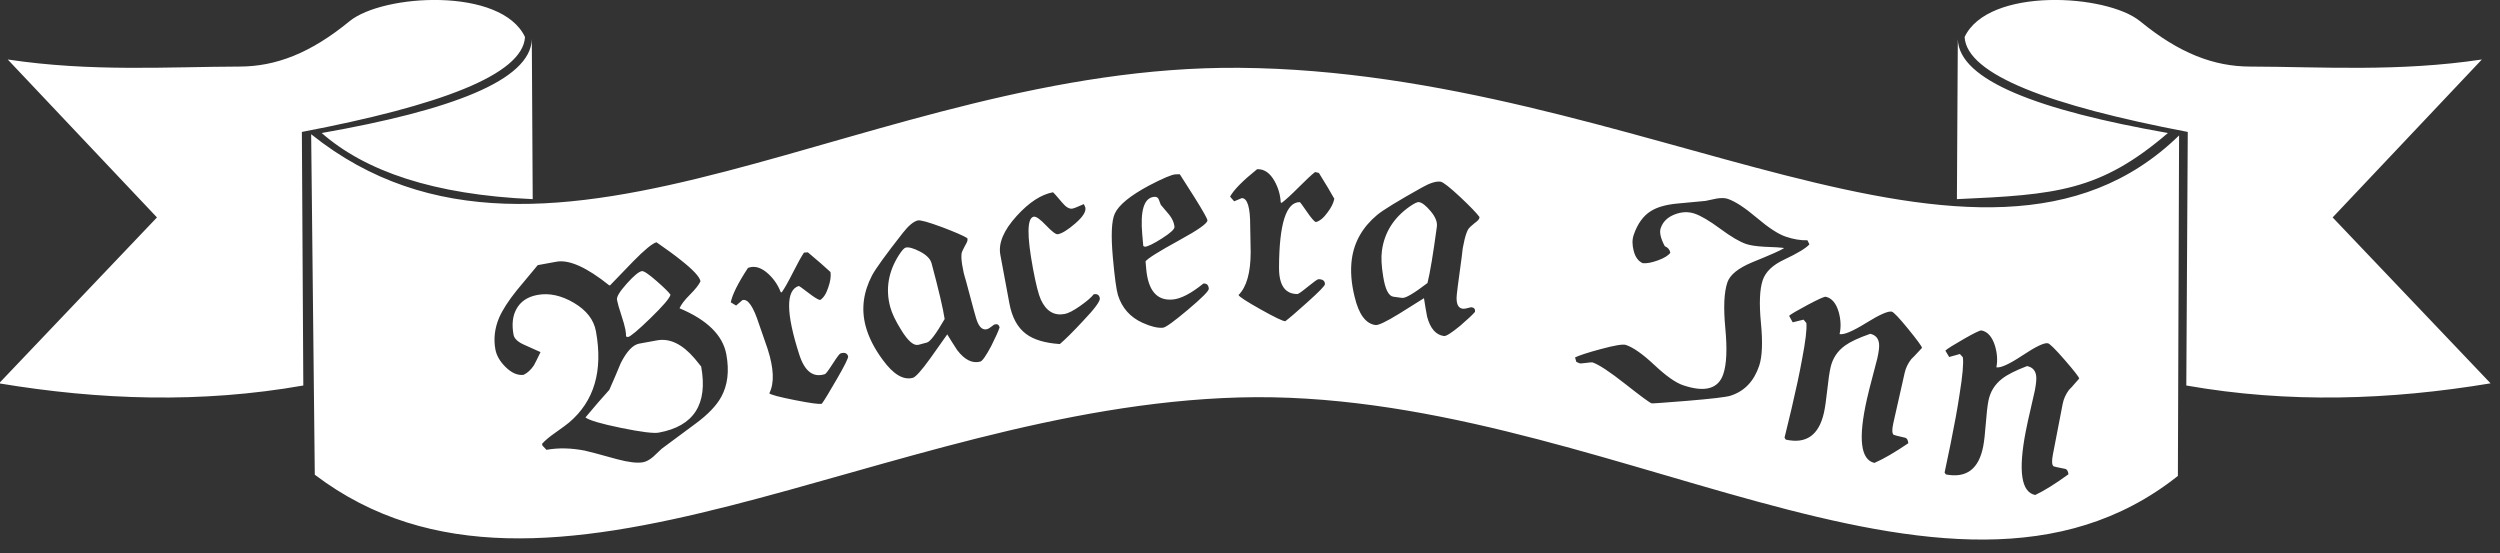 <svg xmlns="http://www.w3.org/2000/svg" xmlns:xlink="http://www.w3.org/1999/xlink" xmlns:serif="http://www.serif.com/" width="100%" height="100%" viewBox="0 0 131 29" xml:space="preserve" style="fill-rule:evenodd;clip-rule:evenodd;stroke-linejoin:round;stroke-miterlimit:2;"><rect x="0" y="0" width="131" height="29" fill="#333333" stroke="none"/>    <g transform="matrix(0.541,0,0,0.541,113.599,5.406)">        <path d="M-20.35,-6.2C-20.352,-6.268 -20.352,-6.336 -20.349,-6.405L-20.35,-6.2ZM-20.35,-6.2C-20.243,-2.198 -12.497,0.692 0,2.891C-6.586,8.533 -10.823,8.867 -20.438,9.296L-20.35,-6.2ZM-158.47,-6.201L-158.471,-6.405C-158.469,-6.337 -158.468,-6.269 -158.47,-6.201ZM-158.47,-6.201L-158.383,9.296C-167.998,8.867 -174.587,6.595 -178.821,2.891C-166.323,0.692 -158.577,-2.199 -158.47,-6.201ZM30.41,-4.231L15.955,11.067L31.252,27.136C21.515,28.756 11.705,29.094 1.781,27.346L1.922,2.786C-11.392,0.246 -19.477,-2.742 -19.692,-6.405C-17.412,-11.258 -5.936,-10.595 -2.685,-7.929C1.106,-4.821 4.454,-3.555 7.958,-3.545C14.834,-3.525 22.343,-3.016 30.41,-4.231ZM-159.129,-6.405C-159.343,-2.742 -167.429,0.246 -180.741,2.786L-180.602,27.346C-190.526,29.094 -200.336,28.757 -210.073,27.137L-194.776,11.067L-209.231,-4.231C-201.164,-3.015 -193.655,-3.525 -186.778,-3.545C-183.275,-3.554 -179.925,-4.821 -176.136,-7.928C-172.884,-10.595 -161.408,-11.258 -159.129,-6.405ZM-89.968,-3.424C-51.045,-3.122 -18.146,21.86 1.081,3.126L0.965,36.106C-21.395,53.856 -54.946,27.52 -89.968,28.504C-124.57,29.476 -157.023,53.016 -179.49,35.988L-179.841,3.009C-156.852,21.428 -125.581,-3.701 -89.968,-3.424ZM-140.117,28.44C-139.498,27.308 -139.334,25.943 -139.626,24.343C-139.965,22.483 -141.478,20.991 -144.161,19.867C-144.015,19.514 -143.677,19.072 -143.149,18.544C-142.621,18.015 -142.282,17.583 -142.131,17.248C-142.21,16.821 -142.843,16.138 -144.032,15.203C-144.574,14.764 -145.362,14.187 -146.395,13.472C-146.797,13.584 -147.549,14.202 -148.651,15.325C-150.105,16.84 -150.848,17.61 -150.881,17.635L-150.965,17.65C-153.149,15.897 -154.855,15.132 -156.083,15.356L-157.896,15.687L-159.929,18.133C-160.728,19.125 -161.297,20.008 -161.636,20.779C-162.065,21.8 -162.186,22.821 -161.999,23.843C-161.89,24.439 -161.566,25.004 -161.026,25.54C-160.439,26.125 -159.855,26.383 -159.271,26.315C-158.882,26.129 -158.545,25.818 -158.26,25.381C-158.172,25.231 -157.961,24.807 -157.626,24.112C-158.127,23.896 -158.629,23.671 -159.133,23.436C-159.8,23.154 -160.168,22.818 -160.24,22.427C-160.42,21.442 -160.33,20.618 -159.97,19.957C-159.568,19.211 -158.883,18.75 -157.917,18.573C-156.782,18.366 -155.606,18.623 -154.389,19.342C-153.172,20.061 -152.462,20.979 -152.258,22.095C-151.559,25.926 -152.424,28.87 -154.855,30.928C-155.02,31.073 -155.468,31.405 -156.201,31.923C-156.764,32.314 -157.188,32.671 -157.475,32.992L-157.444,33.159L-157.051,33.577C-155.917,33.37 -154.683,33.395 -153.348,33.651C-153.089,33.7 -152.04,33.979 -150.198,34.488C-149.087,34.785 -148.252,34.882 -147.694,34.78C-147.397,34.726 -147.073,34.552 -146.723,34.258L-145.887,33.47C-144.802,32.677 -143.718,31.874 -142.636,31.061C-141.417,30.166 -140.578,29.292 -140.117,28.44ZM-142.697,24.731C-142.279,25.231 -142.068,25.491 -142.065,25.509C-141.4,29.154 -142.769,31.287 -146.172,31.909C-146.674,32.001 -147.893,31.849 -149.829,31.452C-151.766,31.056 -152.914,30.718 -153.272,30.438C-152.405,29.396 -151.636,28.506 -150.963,27.768C-150.582,26.91 -150.211,26.045 -149.852,25.172C-149.273,24.029 -148.676,23.401 -148.063,23.289L-146.333,22.973C-145.105,22.749 -143.893,23.335 -142.697,24.731ZM-149.407,21.921C-149.465,21.605 -149.601,21.125 -149.814,20.482C-150.028,19.838 -150.163,19.358 -150.22,19.043C-150.272,18.763 -149.958,18.245 -149.28,17.487C-148.601,16.729 -148.114,16.323 -147.815,16.269C-147.631,16.234 -147.16,16.548 -146.405,17.208C-145.651,17.867 -145.194,18.317 -145.035,18.557C-145.126,18.901 -145.775,19.657 -146.983,20.83C-148.192,22.002 -148.917,22.609 -149.158,22.653C-149.22,22.626 -149.282,22.609 -149.341,22.6C-149.341,22.389 -149.363,22.163 -149.407,21.921ZM-9.587,27.779C-9.568,27.783 -9.238,27.414 -8.593,26.672C-8.606,26.534 -9.068,25.94 -9.982,24.887C-10.896,23.834 -11.445,23.29 -11.63,23.255C-11.983,23.186 -12.8,23.577 -14.081,24.428C-15.362,25.278 -16.206,25.663 -16.615,25.585C-16.485,24.916 -16.533,24.214 -16.756,23.478C-17.033,22.615 -17.467,22.127 -18.062,22.013C-18.191,21.987 -18.76,22.263 -19.766,22.839C-20.773,23.414 -21.371,23.79 -21.558,23.965L-21.187,24.586L-20.149,24.295L-19.863,24.611C-19.781,25.184 -19.887,26.377 -20.179,28.189C-20.374,29.498 -20.664,31.098 -21.048,32.988C-21.341,34.403 -21.534,35.327 -21.631,35.777L-21.506,35.961C-19.521,36.344 -18.316,35.441 -17.893,33.251C-17.8,32.768 -17.715,32.033 -17.64,31.047C-17.566,30.061 -17.482,29.325 -17.388,28.843C-17.216,27.952 -16.769,27.23 -16.045,26.676C-15.548,26.291 -14.748,25.887 -13.645,25.465C-13.126,25.566 -12.831,25.882 -12.76,26.416C-12.722,26.712 -12.765,27.185 -12.89,27.834C-12.929,28.039 -13.057,28.596 -13.271,29.508C-13.486,30.419 -13.652,31.181 -13.771,31.794C-14.513,35.637 -14.207,37.689 -12.852,37.95C-11.983,37.541 -10.91,36.872 -9.633,35.944C-9.669,35.629 -9.78,35.454 -9.964,35.418C-10.651,35.285 -11.022,35.204 -11.073,35.174C-11.241,35.046 -11.264,34.666 -11.142,34.034L-10.195,29.135C-10.103,28.653 -9.9,28.2 -9.587,27.779ZM-81.399,10.587C-81.039,10.116 -80.819,9.673 -80.742,9.257C-81.099,8.613 -81.597,7.779 -82.236,6.756L-82.605,6.67C-82.965,6.952 -83.496,7.446 -84.198,8.153C-84.9,8.86 -85.45,9.364 -85.848,9.664L-85.933,9.607C-85.968,8.889 -86.164,8.208 -86.521,7.564C-86.953,6.787 -87.491,6.398 -88.133,6.395L-88.218,6.395C-89.602,7.506 -90.475,8.391 -90.837,9.051L-90.441,9.506L-89.703,9.197C-89.155,9.199 -88.883,10.098 -88.889,11.894C-88.891,12.139 -88.883,12.546 -88.866,13.113C-88.849,13.68 -88.84,14.125 -88.842,14.446C-88.849,16.431 -89.241,17.81 -90.019,18.582C-89.944,18.752 -89.227,19.219 -87.869,19.979C-86.51,20.74 -85.718,21.121 -85.49,21.121C-85.112,20.84 -84.41,20.237 -83.386,19.314C-82.229,18.279 -81.65,17.685 -81.65,17.534C-81.649,17.213 -81.856,17.051 -82.273,17.05C-82.367,17.049 -82.708,17.289 -83.295,17.769C-83.883,18.249 -84.225,18.489 -84.319,18.488C-85.51,18.484 -86.102,17.632 -86.096,15.93C-86.082,11.696 -85.412,9.58 -84.089,9.585C-84.051,9.585 -83.826,9.889 -83.412,10.495C-82.998,11.102 -82.707,11.443 -82.536,11.519C-82.158,11.426 -81.779,11.116 -81.399,10.587ZM-128.934,26.74C-128.155,25.398 -127.789,24.654 -127.835,24.51C-127.934,24.203 -128.181,24.115 -128.576,24.242C-128.667,24.271 -128.917,24.605 -129.326,25.243C-129.737,25.882 -129.987,26.215 -130.076,26.244C-131.21,26.61 -132.038,25.982 -132.56,24.363C-133.858,20.332 -133.878,18.113 -132.618,17.708C-132.582,17.696 -132.273,17.915 -131.691,18.363C-131.11,18.812 -130.727,19.046 -130.542,19.066C-130.211,18.86 -129.947,18.447 -129.749,17.827C-129.552,17.267 -129.481,16.778 -129.537,16.359C-130.076,15.857 -130.808,15.219 -131.733,14.445L-132.109,14.476C-132.364,14.857 -132.716,15.491 -133.165,16.38C-133.613,17.269 -133.98,17.919 -134.265,18.329L-134.363,18.3C-134.62,17.628 -135.017,17.042 -135.556,16.539C-136.208,15.936 -136.84,15.731 -137.451,15.928L-137.532,15.954C-138.504,17.44 -139.059,18.552 -139.198,19.291L-138.681,19.602L-138.075,19.079C-137.553,18.911 -137.017,19.681 -136.466,21.391C-136.391,21.625 -136.257,22.008 -136.066,22.543C-135.874,23.077 -135.728,23.496 -135.629,23.803C-135.021,25.693 -134.966,27.124 -135.467,28.1C-135.343,28.238 -134.517,28.459 -132.99,28.761C-131.462,29.064 -130.59,29.181 -130.375,29.111C-130.102,28.725 -129.621,27.935 -128.934,26.74ZM-113.968,23.514C-113.546,22.677 -113.277,22.076 -113.159,21.712C-113.228,21.456 -113.389,21.362 -113.645,21.431C-113.682,21.441 -113.784,21.512 -113.955,21.646C-114.124,21.779 -114.263,21.86 -114.373,21.889C-114.739,21.988 -115.038,21.784 -115.271,21.279C-115.357,21.106 -115.482,20.709 -115.648,20.088L-116.587,16.582L-116.416,17.328C-116.777,15.977 -116.919,15.047 -116.839,14.536C-116.815,14.412 -116.704,14.168 -116.508,13.802C-116.316,13.496 -116.237,13.279 -116.271,13.151L-116.293,13.069C-116.669,12.837 -117.477,12.486 -118.718,12.015C-120.066,11.515 -120.858,11.297 -121.095,11.36C-121.516,11.472 -121.994,11.875 -122.534,12.566C-124.168,14.648 -125.161,16.02 -125.513,16.681C-126.366,18.318 -126.573,19.958 -126.133,21.602C-125.845,22.679 -125.288,23.774 -124.463,24.883C-123.445,26.274 -122.48,26.847 -121.566,26.603C-121.293,26.529 -120.727,25.899 -119.871,24.711C-119.334,23.941 -118.786,23.169 -118.231,22.394C-117.915,22.916 -117.592,23.426 -117.263,23.926C-116.542,24.867 -115.797,25.236 -115.03,25.03C-114.83,24.976 -114.475,24.471 -113.968,23.514ZM-120.877,14.369C-120.242,14.698 -119.864,15.081 -119.747,15.52C-119.058,18.094 -118.636,19.89 -118.482,20.905C-119.312,22.341 -119.881,23.1 -120.192,23.183L-121.014,23.403C-121.471,23.525 -122.028,23.048 -122.689,21.972C-123.234,21.1 -123.591,20.354 -123.757,19.734C-124.216,18.017 -123.945,16.359 -122.944,14.761C-122.64,14.288 -122.416,14.033 -122.269,13.993C-121.977,13.915 -121.513,14.04 -120.877,14.369ZM-66.69,11.114L-66.678,11.029C-66.936,10.671 -67.546,10.036 -68.511,9.123C-69.562,8.143 -70.209,7.636 -70.452,7.604C-70.883,7.545 -71.481,7.732 -72.244,8.163C-74.554,9.454 -75.999,10.338 -76.578,10.813C-77.996,11.995 -78.818,13.429 -79.045,15.116C-79.194,16.221 -79.102,17.446 -78.767,18.787C-78.363,20.464 -77.693,21.364 -76.756,21.49C-76.475,21.528 -75.711,21.164 -74.463,20.397C-73.671,19.893 -72.869,19.391 -72.057,18.89C-71.967,19.493 -71.866,20.088 -71.754,20.676C-71.451,21.823 -70.905,22.449 -70.118,22.555C-69.912,22.583 -69.391,22.253 -68.554,21.564C-67.842,20.955 -67.363,20.504 -67.113,20.213C-67.078,19.951 -67.191,19.802 -67.454,19.766C-67.491,19.761 -67.614,19.788 -67.822,19.846C-68.03,19.904 -68.19,19.925 -68.303,19.909C-68.678,19.859 -68.875,19.556 -68.896,19C-68.909,18.808 -68.871,18.393 -68.786,17.756L-68.302,14.158L-68.432,14.914C-68.245,13.528 -68.018,12.614 -67.748,12.173C-67.677,12.069 -67.481,11.885 -67.159,11.623C-66.864,11.415 -66.708,11.245 -66.69,11.114ZM-72.549,9.581C-72.25,9.622 -71.87,9.915 -71.408,10.464C-70.949,11.013 -70.749,11.511 -70.809,11.961C-71.165,14.603 -71.467,16.422 -71.716,17.419C-73.033,18.425 -73.852,18.905 -74.171,18.862L-75.013,18.748C-75.482,18.686 -75.813,18.031 -76.008,16.783C-76.176,15.769 -76.218,14.943 -76.132,14.307C-75.896,12.546 -75.007,11.12 -73.467,10.03C-73.006,9.71 -72.699,9.56 -72.549,9.581ZM-39.246,17.145C-38.974,16.34 -38.293,15.682 -37.204,15.171C-35.874,14.542 -35.047,14.044 -34.723,13.674L-34.919,13.279C-35.565,13.3 -36.264,13.184 -37.015,12.93C-37.732,12.689 -38.669,12.078 -39.824,11.099C-40.981,10.12 -41.917,9.51 -42.633,9.268C-42.902,9.178 -43.257,9.168 -43.701,9.237L-44.795,9.467C-45.74,9.547 -46.688,9.636 -47.639,9.734C-48.674,9.843 -49.482,10.08 -50.063,10.442C-50.817,10.905 -51.379,11.684 -51.748,12.777C-51.9,13.224 -51.896,13.744 -51.736,14.337C-51.577,14.929 -51.288,15.316 -50.87,15.497C-50.506,15.54 -50.018,15.451 -49.403,15.229C-48.79,15.007 -48.387,14.759 -48.195,14.485C-48.254,14.185 -48.432,13.975 -48.731,13.855C-49.134,13.101 -49.267,12.517 -49.128,12.105C-48.922,11.496 -48.479,11.056 -47.8,10.787C-47.121,10.518 -46.467,10.488 -45.84,10.7C-45.232,10.905 -44.403,11.394 -43.357,12.166C-42.311,12.939 -41.475,13.43 -40.847,13.642C-40.453,13.775 -39.865,13.864 -39.082,13.908C-38.095,13.943 -37.489,13.978 -37.262,14.014L-37.182,14.041C-37.421,14.22 -38.455,14.679 -40.28,15.42C-41.628,15.983 -42.425,16.632 -42.672,17.366C-42.994,18.316 -43.059,19.795 -42.869,21.804C-42.679,23.813 -42.744,25.293 -43.065,26.242C-43.548,27.675 -44.847,28.035 -46.961,27.321C-47.677,27.079 -48.6,26.428 -49.729,25.37C-50.858,24.31 -51.78,23.659 -52.497,23.418C-52.784,23.321 -53.597,23.456 -54.937,23.821C-56.188,24.157 -57.017,24.426 -57.424,24.628L-57.3,25.059L-56.987,25.195C-56.916,25.218 -56.702,25.206 -56.345,25.156C-55.99,25.107 -55.785,25.091 -55.731,25.109C-55.123,25.315 -54.066,26.011 -52.561,27.197C-51.055,28.383 -50.204,29.009 -50.007,29.076C-49.953,29.094 -48.829,29.015 -46.634,28.838C-44.213,28.637 -42.789,28.47 -42.364,28.334C-41.024,27.908 -40.099,26.944 -39.591,25.439C-39.295,24.561 -39.238,23.179 -39.419,21.292C-39.601,19.405 -39.543,18.023 -39.246,17.145ZM-94.907,19.995C-93.548,18.849 -92.878,18.173 -92.897,17.966C-92.928,17.608 -93.104,17.444 -93.424,17.472C-94.611,18.431 -95.599,18.947 -96.39,19.017C-97.915,19.154 -98.771,18.167 -98.96,16.058L-99.025,15.324C-98.823,15.04 -97.726,14.354 -95.736,13.265C-93.908,12.266 -93.006,11.626 -93.032,11.344C-93.047,11.175 -93.453,10.452 -94.25,9.175C-94.737,8.403 -95.223,7.639 -95.707,6.885L-96.106,6.893C-96.465,6.905 -97.325,7.267 -98.685,7.977C-100.514,8.957 -101.62,9.862 -102.001,10.692C-102.319,11.385 -102.383,12.795 -102.193,14.924C-102.021,16.844 -101.855,18.072 -101.693,18.608C-101.298,19.844 -100.507,20.732 -99.32,21.271C-98.51,21.636 -97.85,21.795 -97.342,21.75C-97.078,21.727 -96.267,21.142 -94.907,19.995ZM-96.221,11.97C-96.201,12.197 -96.599,12.569 -97.416,13.088C-98.234,13.607 -98.784,13.879 -99.067,13.904C-99.104,13.907 -99.163,13.884 -99.243,13.834L-99.342,12.733C-99.552,10.38 -99.168,9.158 -98.188,9.072C-97.962,9.051 -97.811,9.142 -97.737,9.345L-97.55,9.84C-97.276,10.157 -96.999,10.484 -96.722,10.819C-96.422,11.21 -96.255,11.594 -96.221,11.97ZM-105.111,21.131C-103.953,19.916 -103.4,19.168 -103.452,18.89C-103.511,18.574 -103.707,18.447 -104.042,18.509C-104.291,18.825 -104.734,19.206 -105.373,19.652C-106.01,20.097 -106.506,20.353 -106.859,20.419C-107.882,20.609 -108.651,20.146 -109.166,19.03C-109.396,18.516 -109.65,17.515 -109.926,16.028C-110.528,12.794 -110.504,11.116 -109.854,10.996C-109.63,10.954 -109.232,11.236 -108.658,11.841C-108.084,12.445 -107.704,12.73 -107.518,12.695C-107.109,12.619 -106.545,12.269 -105.825,11.644C-105.104,11.02 -104.78,10.513 -104.853,10.123C-104.863,10.067 -104.913,9.951 -105.004,9.776C-105.112,9.815 -105.29,9.891 -105.538,10.005C-105.786,10.119 -105.975,10.187 -106.106,10.212C-106.403,10.267 -106.738,10.07 -107.11,9.619C-107.628,9.005 -107.92,8.675 -107.986,8.629C-109.139,8.843 -110.313,9.61 -111.51,10.929C-112.771,12.317 -113.297,13.569 -113.09,14.684L-112.212,19.396C-111.96,20.753 -111.421,21.739 -110.595,22.354C-109.857,22.908 -108.768,23.235 -107.327,23.332C-106.779,22.865 -106.041,22.132 -105.111,21.131ZM-37.133,32.399L-37.015,32.586C-35.042,33.031 -33.81,32.166 -33.318,29.989C-33.211,29.51 -33.104,28.779 -32.998,27.795C-32.893,26.811 -32.785,26.079 -32.677,25.599C-32.477,24.714 -32.008,24.007 -31.268,23.475C-30.758,23.106 -29.946,22.728 -28.831,22.339C-28.315,22.456 -28.03,22.781 -27.976,23.318C-27.946,23.614 -28.004,24.086 -28.15,24.731C-28.195,24.935 -28.34,25.488 -28.583,26.393C-28.826,27.297 -29.016,28.053 -29.153,28.662C-30.014,32.479 -29.772,34.54 -28.426,34.844C-27.545,34.461 -26.452,33.826 -25.147,32.938C-25.173,32.622 -25.278,32.444 -25.462,32.402C-26.145,32.248 -26.511,32.155 -26.563,32.124C-26.726,31.991 -26.736,31.611 -26.595,30.983L-25.497,26.115C-25.389,25.635 -25.172,25.19 -24.846,24.779C-24.828,24.783 -24.486,24.424 -23.819,23.702C-23.827,23.566 -24.271,22.957 -25.151,21.876C-26.031,20.796 -26.564,20.235 -26.748,20.193C-27.098,20.114 -27.927,20.479 -29.234,21.289C-30.54,22.099 -31.397,22.458 -31.802,22.367C-31.653,21.703 -31.678,20.999 -31.879,20.257C-32.129,19.386 -32.548,18.884 -33.138,18.751C-33.267,18.722 -33.844,18.98 -34.868,19.524C-35.891,20.069 -36.5,20.425 -36.693,20.594L-36.342,21.227L-35.295,20.968L-35.019,21.292C-34.956,21.868 -35.098,23.057 -35.446,24.858C-35.682,26.162 -36.022,27.752 -36.464,29.629C-36.801,31.034 -37.023,31.952 -37.133,32.399Z" style="fill:white;"></path>    </g></svg>